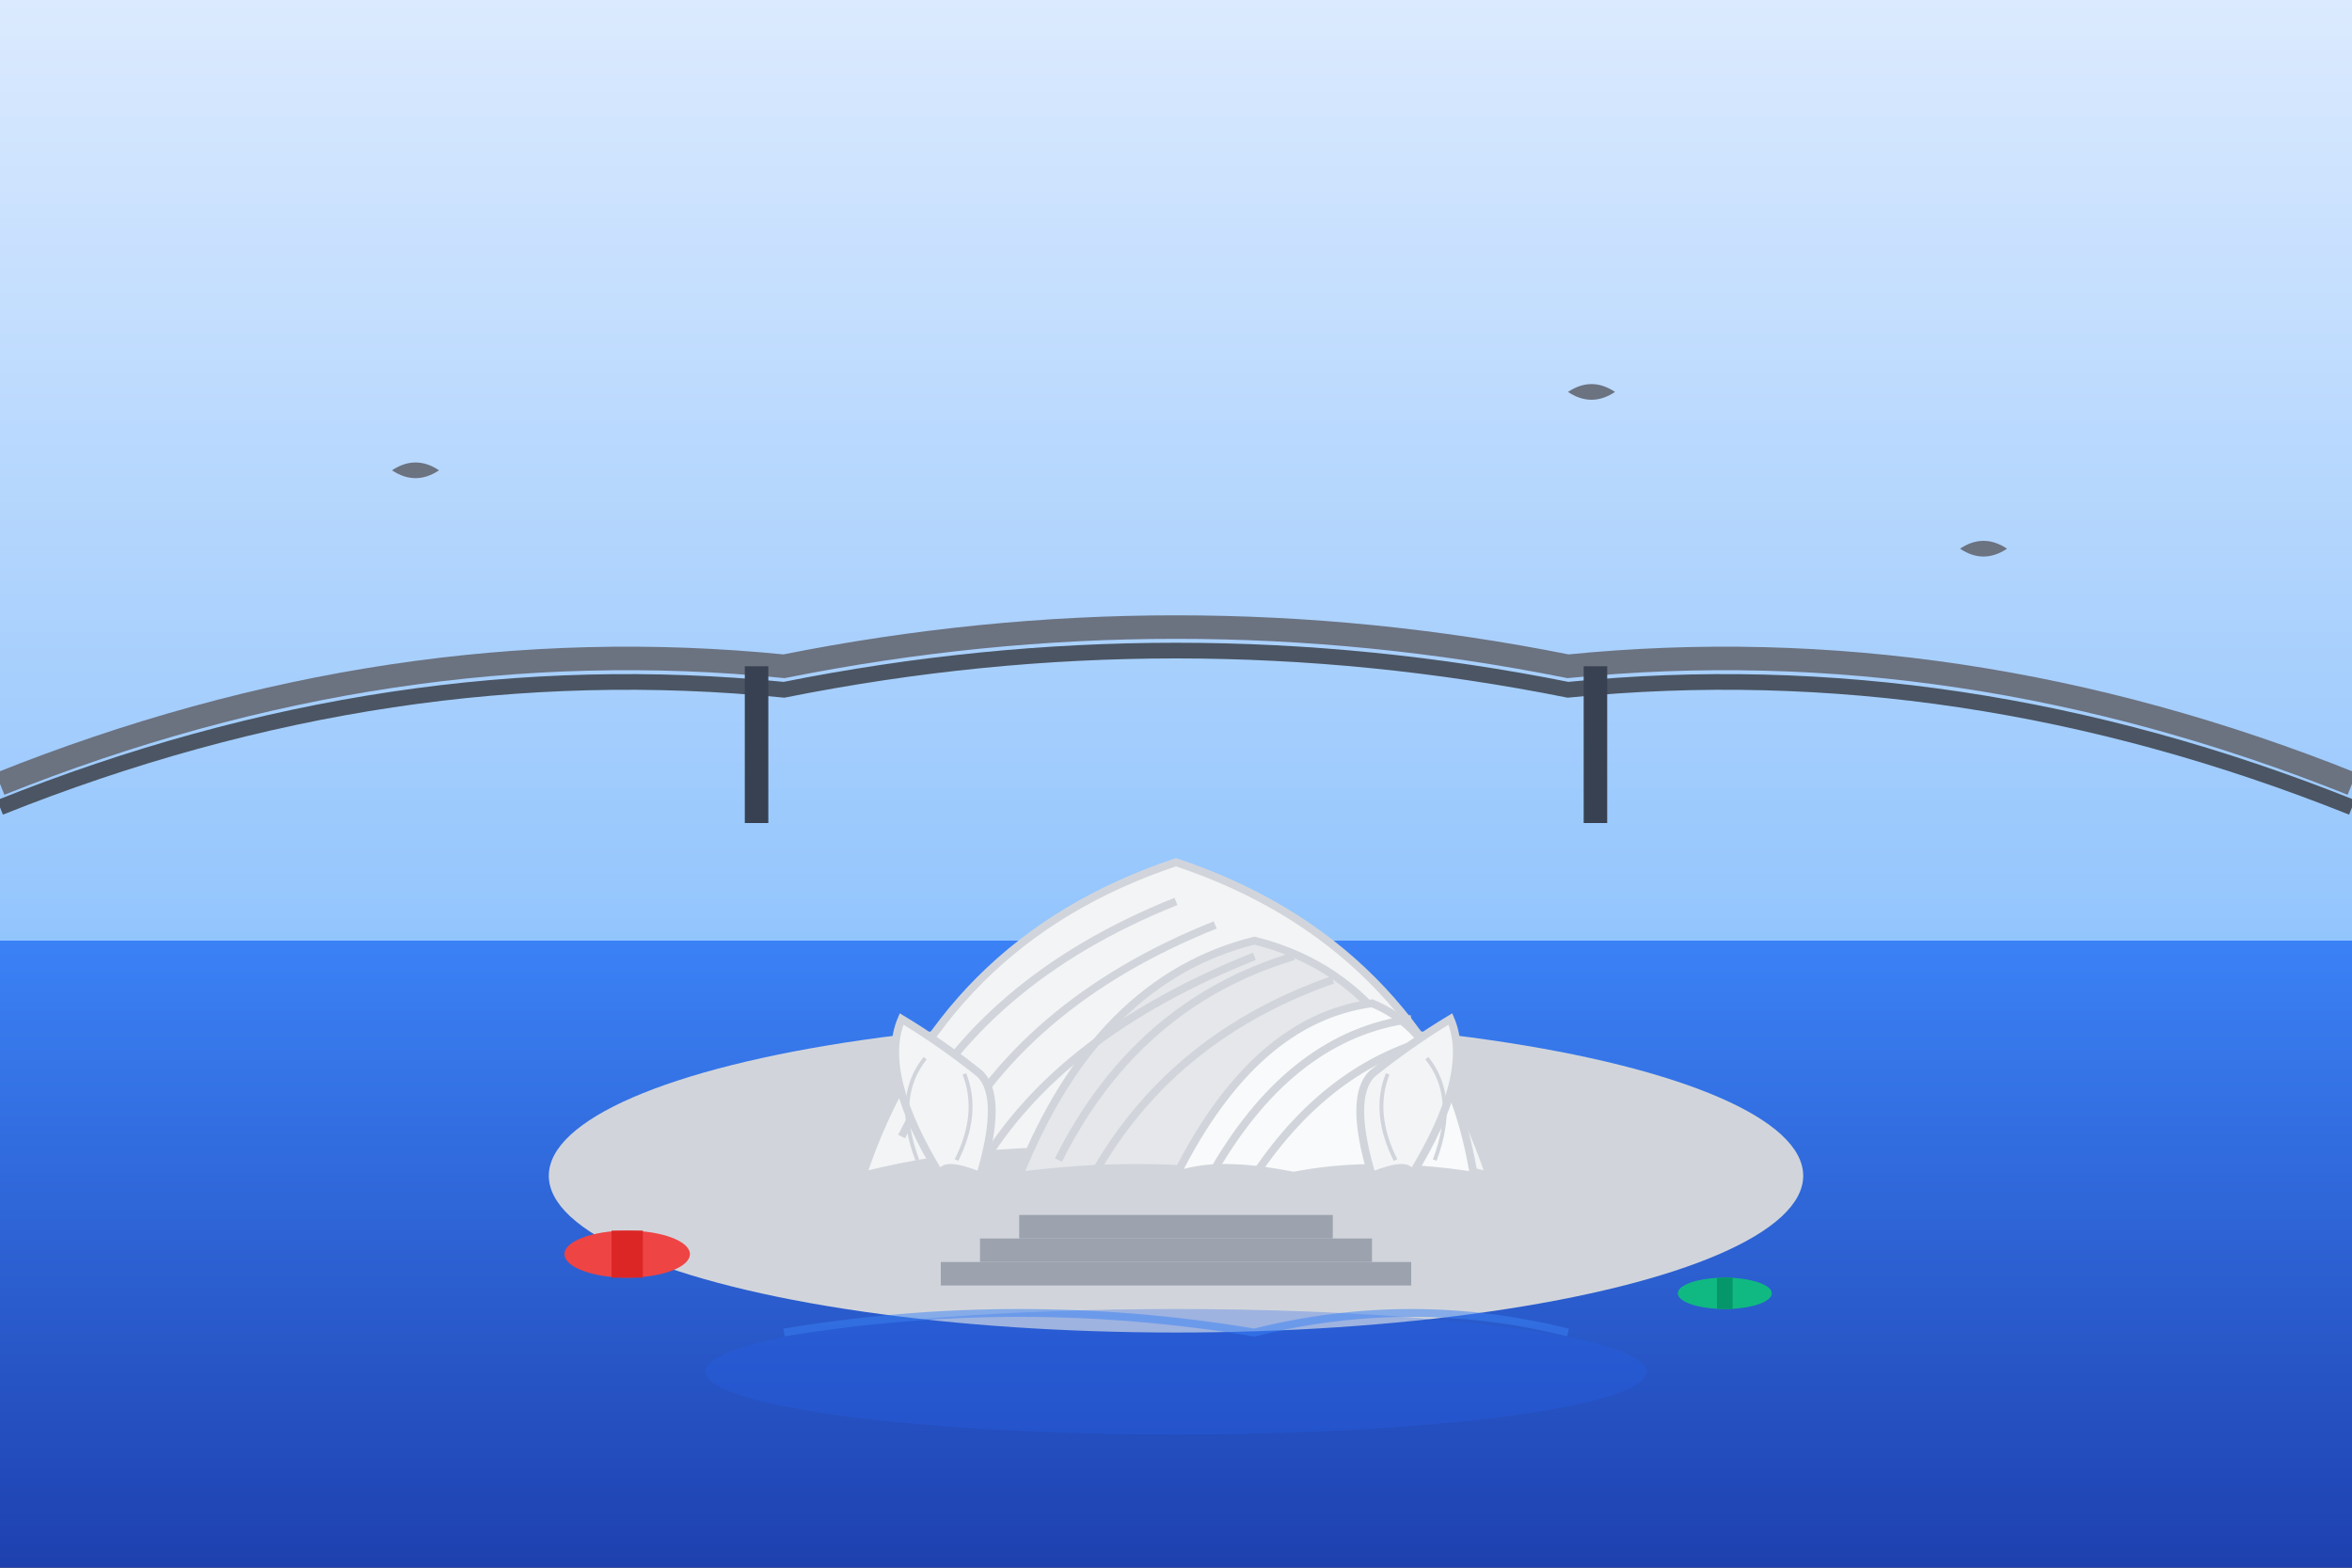 <svg width="300" height="200" viewBox="0 0 300 200" fill="none" xmlns="http://www.w3.org/2000/svg">
  <rect x="0" y="0" width="300" height="200" fill="#333333" stroke="none"/>
  <!-- Background harbor -->
  <defs>
    <linearGradient id="waterGradient" x1="0%" y1="0%" x2="0%" y2="100%">
      <stop offset="0%" style="stop-color:#3b82f6"/>
      <stop offset="100%" style="stop-color:#1e40af"/>
    </linearGradient>
    <linearGradient id="skyGradient" x1="0%" y1="0%" x2="0%" y2="100%">
      <stop offset="0%" style="stop-color:#dbeafe"/>
      <stop offset="100%" style="stop-color:#93c5fd"/>
    </linearGradient>
  </defs>
  
  <!-- Sky -->
  <rect width="300" height="120" fill="url(#skyGradient)"/>
  
  <!-- Harbor water -->
  <rect y="120" width="300" height="80" fill="url(#waterGradient)"/>
  
  <!-- Harbor Bridge in background -->
  <path d="M0 100 Q50 80 100 85 Q150 75 200 85 Q250 80 300 100" stroke="#6b7280" stroke-width="3" fill="none"/>
  <path d="M0 103 Q50 83 100 88 Q150 78 200 88 Q250 83 300 103" stroke="#4b5563" stroke-width="2" fill="none"/>
  
  <!-- Bridge towers -->
  <rect x="95" y="85" width="3" height="20" fill="#374151"/>
  <rect x="202" y="85" width="3" height="20" fill="#374151"/>
  
  <!-- Opera House base platform -->
  <ellipse cx="150" cy="150" rx="80" ry="20" fill="#d1d5db"/>
  
  <!-- Opera House main shell structure -->
  <g transform="translate(150, 140)">
    <!-- Main large shell -->
    <path d="M-40 10 Q-30 -20 0 -30 Q30 -20 40 10 Q20 5 0 8 Q-20 5 -40 10" fill="#f3f4f6" stroke="#d1d5db" stroke-width="1"/>
    
    <!-- Second shell -->
    <path d="M-20 10 Q-10 -15 10 -20 Q30 -15 35 10 Q20 8 10 10 Q-5 8 -20 10" fill="#e5e7eb" stroke="#d1d5db" stroke-width="1"/>
    
    <!-- Third shell -->
    <path d="M0 10 Q10 -10 25 -12 Q35 -8 38 10 Q25 8 15 10 Q5 8 0 10" fill="#f9fafb" stroke="#d1d5db" stroke-width="1"/>
    
    <!-- Shell details/ribs -->
    <path d="M-35 5 Q-25 -15 0 -25" stroke="#d1d5db" stroke-width="1" fill="none"/>
    <path d="M-30 8 Q-20 -12 5 -22" stroke="#d1d5db" stroke-width="1" fill="none"/>
    <path d="M-25 9 Q-15 -8 10 -18" stroke="#d1d5db" stroke-width="1" fill="none"/>
    
    <path d="M-15 8 Q-5 -12 15 -18" stroke="#d1d5db" stroke-width="1" fill="none"/>
    <path d="M-10 9 Q0 -8 20 -15" stroke="#d1d5db" stroke-width="1" fill="none"/>
    
    <path d="M5 9 Q15 -8 30 -10" stroke="#d1d5db" stroke-width="1" fill="none"/>
    <path d="M10 10 Q20 -5 35 -8" stroke="#d1d5db" stroke-width="1" fill="none"/>
  </g>
  
  <!-- Smaller shells/sails -->
  <g transform="translate(120, 145)">
    <path d="M0 5 Q-8 -8 -5 -15 Q0 -12 5 -8 Q8 -5 5 5 Q0 3 0 5" fill="#f3f4f6" stroke="#d1d5db" stroke-width="1"/>
    <path d="M-3 3 Q-6 -5 -2 -10" stroke="#d1d5db" stroke-width="0.5" fill="none"/>
    <path d="M2 3 Q5 -3 3 -8" stroke="#d1d5db" stroke-width="0.5" fill="none"/>
  </g>
  
  <g transform="translate(180, 145)">
    <path d="M0 5 Q8 -8 5 -15 Q0 -12 -5 -8 Q-8 -5 -5 5 Q0 3 0 5" fill="#f3f4f6" stroke="#d1d5db" stroke-width="1"/>
    <path d="M3 3 Q6 -5 2 -10" stroke="#d1d5db" stroke-width="0.5" fill="none"/>
    <path d="M-2 3 Q-5 -3 -3 -8" stroke="#d1d5db" stroke-width="0.5" fill="none"/>
  </g>
  
  <!-- Steps leading to Opera House -->
  <rect x="130" y="155" width="40" height="3" fill="#9ca3af"/>
  <rect x="125" y="158" width="50" height="3" fill="#9ca3af"/>
  <rect x="120" y="161" width="60" height="3" fill="#9ca3af"/>
  
  <!-- Water reflections -->
  <ellipse cx="150" cy="175" rx="60" ry="8" fill="#2563eb" opacity="0.3"/>
  <path d="M100 170 Q130 165 160 170 Q180 165 200 170" stroke="#3b82f6" stroke-width="1" fill="none" opacity="0.5"/>
  
  <!-- Small boats in harbor -->
  <ellipse cx="80" cy="160" rx="8" ry="3" fill="#ef4444"/>
  <rect x="78" y="157" width="4" height="6" fill="#dc2626"/>
  
  <ellipse cx="220" cy="165" rx="6" ry="2" fill="#10b981"/>
  <rect x="219" y="163" width="2" height="4" fill="#059669"/>
  
  <!-- Seagulls -->
  <path d="M50 60 Q53 58 56 60 Q53 62 50 60" fill="#6b7280"/>
  <path d="M250 70 Q253 68 256 70 Q253 72 250 70" fill="#6b7280"/>
  <path d="M200 50 Q203 48 206 50 Q203 52 200 50" fill="#6b7280"/>
</svg>